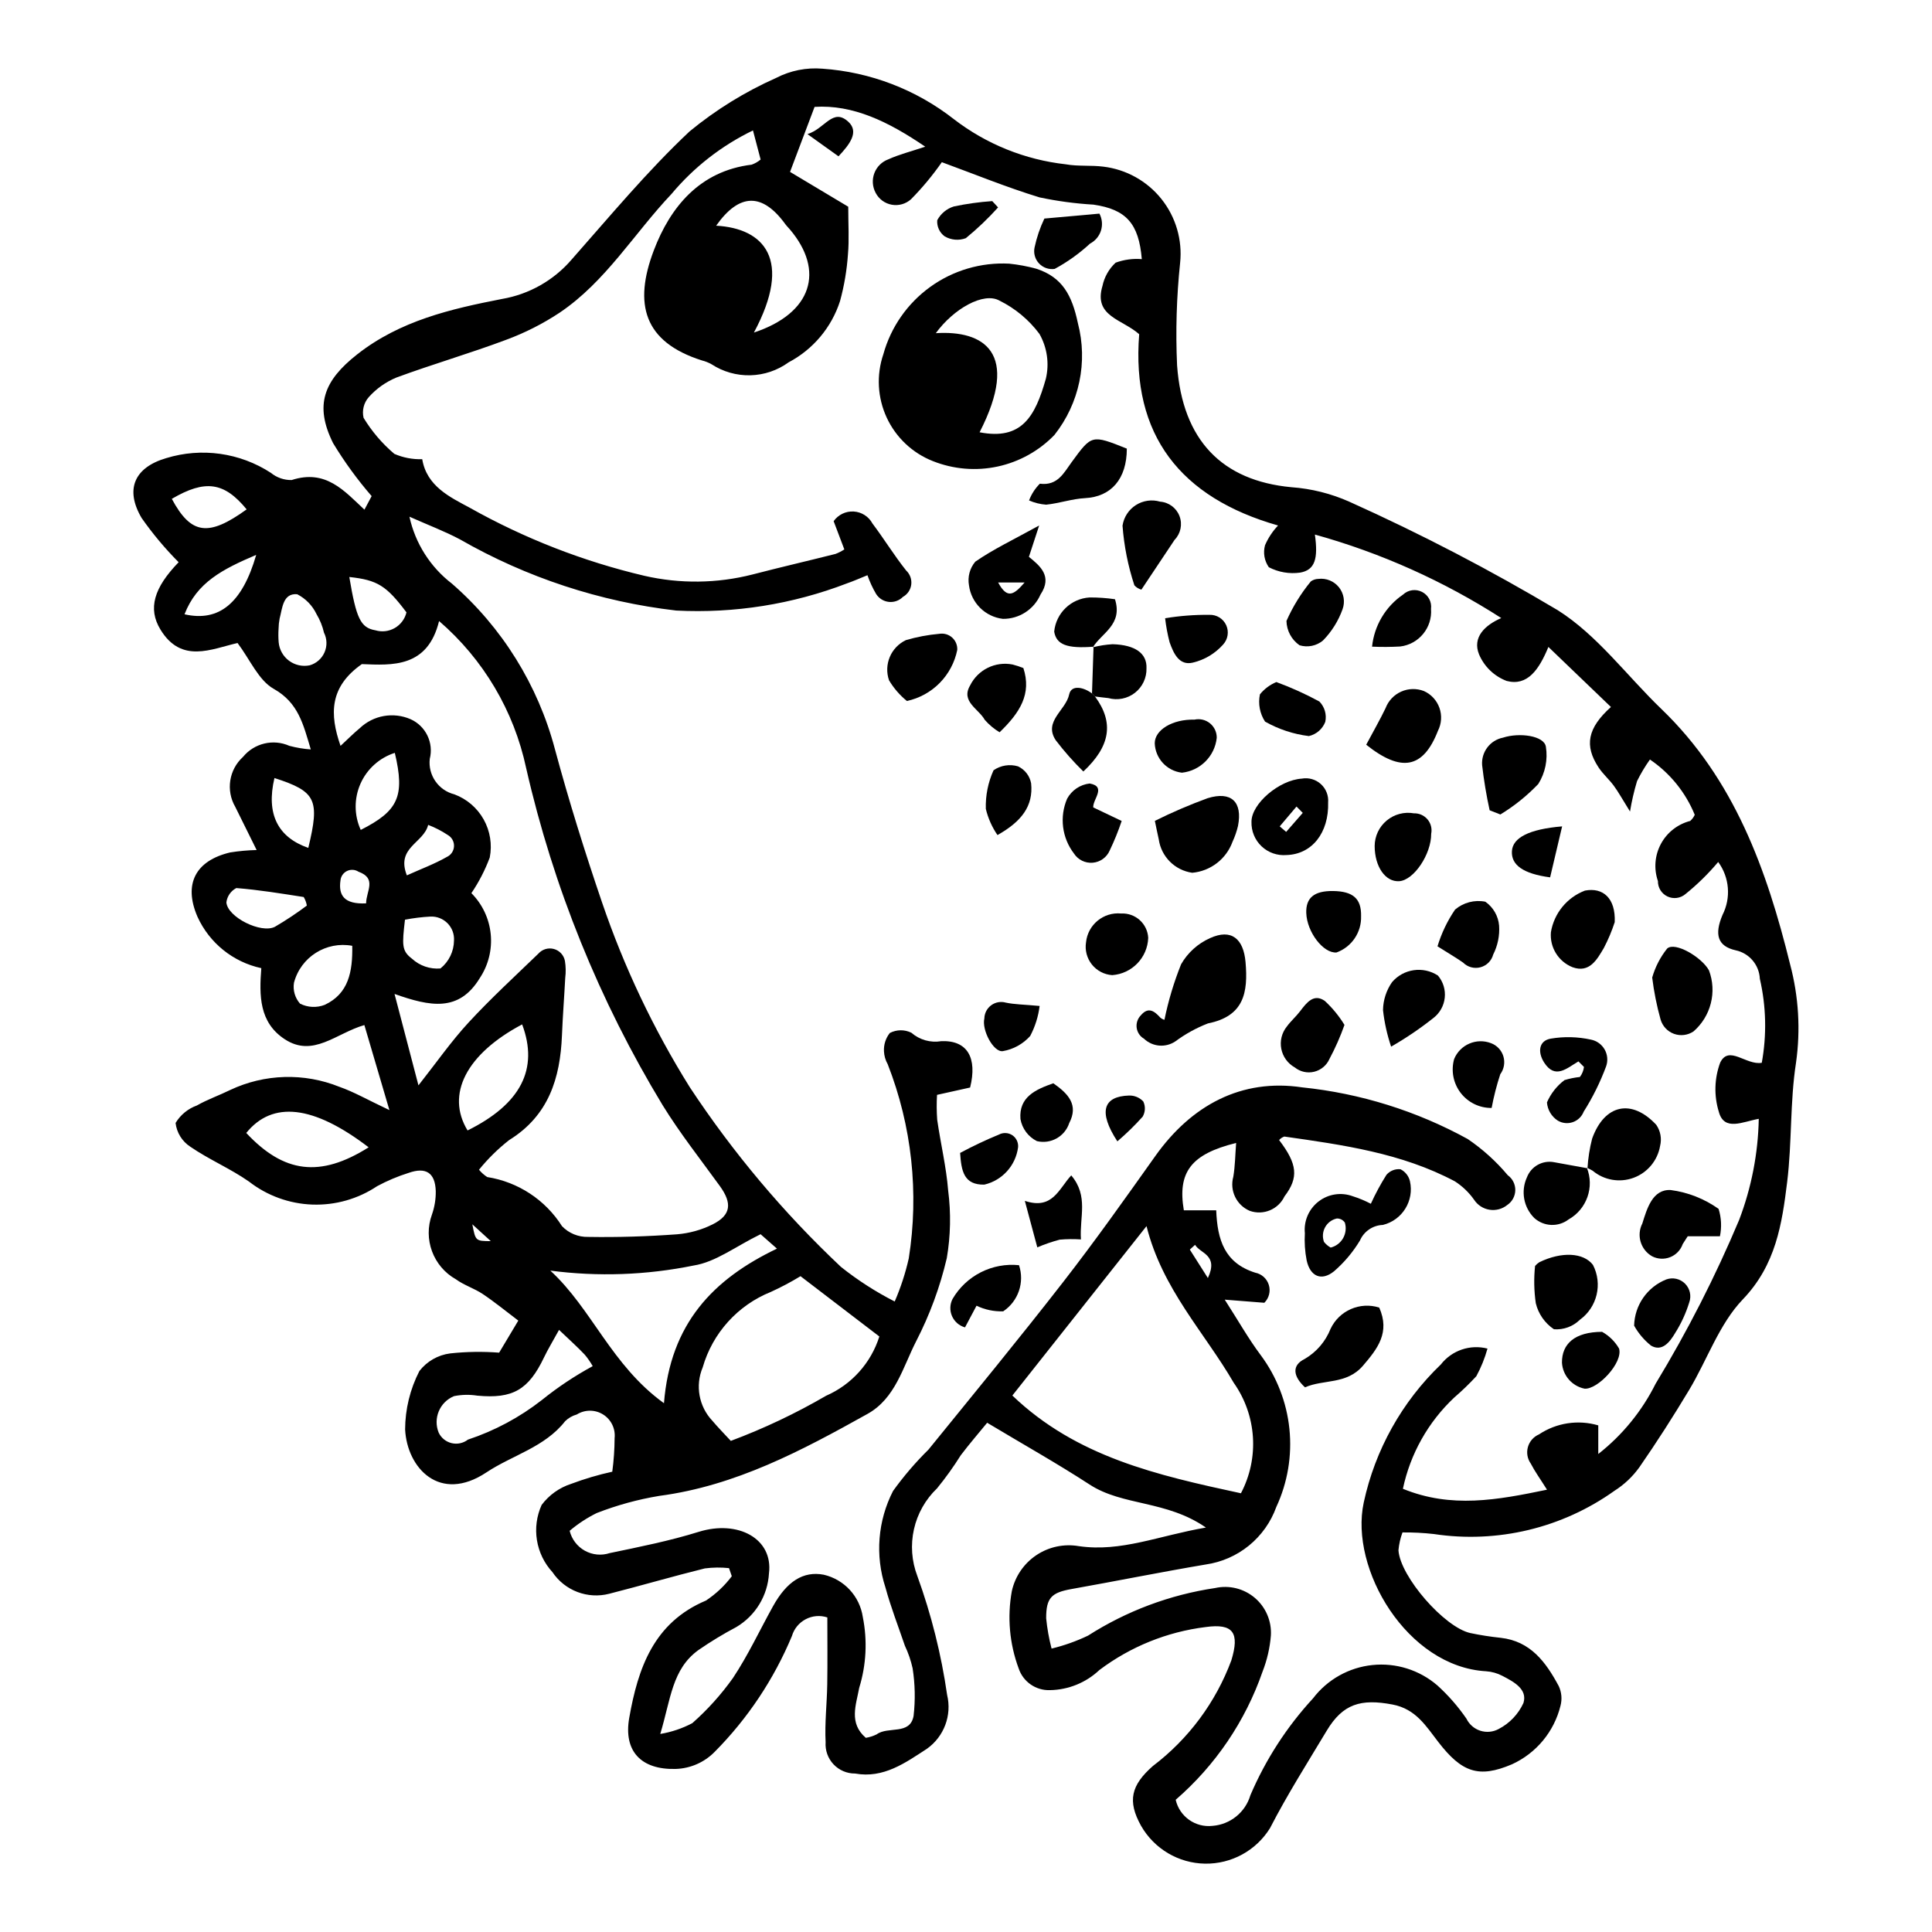 <?xml version="1.0" encoding="UTF-8"?>
<!-- Uploaded to: SVG Repo, www.svgrepo.com, Generator: SVG Repo Mixer Tools -->
<svg fill="#000000" width="800px" height="800px" version="1.1" viewBox="144 144 512 512" xmlns="http://www.w3.org/2000/svg">
 <g>
  <path d="m515.67 550.11c-0.559 1.523-0.918 3.113-1.066 4.731 0.465 7 12.215 20.461 19.074 21.941h0.004c2.648 0.555 5.328 0.973 8.02 1.254 7.922 0.883 11.984 6.481 15.348 12.734l0.004-0.004c0.789 1.652 0.961 3.531 0.488 5.297-1.695 6.856-6.43 12.562-12.855 15.492-8.832 3.769-13.316 2.109-19.496-5.875-3.285-4.246-5.977-8.785-12.145-9.961-8.41-1.602-13.18-0.188-17.457 6.941-5.117 8.527-10.461 16.949-15.004 25.777h0.004c-3.684 5.977-10.242 9.566-17.258 9.449-7.019-0.117-13.453-3.926-16.934-10.02-3.676-6.586-2.664-10.754 3.121-15.852 9.449-7.16 16.664-16.871 20.797-27.988 2.227-7.309 0.559-9.875-6.848-8.836-10.207 1.27-19.898 5.195-28.113 11.379-3.547 3.352-8.215 5.254-13.094 5.332-3.734 0.141-7.117-2.199-8.301-5.742-2.434-6.543-3.062-13.621-1.816-20.492 0.855-3.891 3.18-7.301 6.488-9.523 3.309-2.223 7.348-3.078 11.273-2.398 11.211 1.625 21.102-2.762 33.676-4.93-10.523-7.277-22.016-5.668-30.812-11.391-8.566-5.574-17.5-10.586-27.16-16.379-2.188 2.676-4.676 5.555-6.973 8.582v-0.004c-1.918 3.066-4.027 6.008-6.312 8.809-3.062 2.93-5.191 6.699-6.117 10.832-0.93 4.137-0.613 8.453 0.902 12.41 3.699 10.199 6.34 20.754 7.887 31.492 1.305 5.41-0.816 11.066-5.356 14.281-5.68 3.691-11.484 7.922-19.031 6.555-2.164 0.02-4.238-0.867-5.719-2.441-1.484-1.578-2.242-3.699-2.094-5.859-0.262-5.094 0.352-10.227 0.434-15.344 0.094-5.891 0.023-11.781 0.023-17.723-1.898-0.625-3.969-0.453-5.734 0.477-1.77 0.926-3.086 2.531-3.648 4.445-4.777 11.453-11.723 21.875-20.461 30.688-2.738 2.801-6.457 4.43-10.371 4.543-9.047 0.234-13.863-4.613-12.281-13.559 2.316-13.098 6.438-25.215 20.328-31.066 2.633-1.742 4.949-3.922 6.848-6.449l-0.738-2.148v0.004c-2.129-0.227-4.281-0.203-6.406 0.074-8.477 2.098-16.863 4.559-25.324 6.715-5.727 1.48-11.766-0.812-15.062-5.727-2.168-2.359-3.598-5.305-4.109-8.473-0.512-3.164-0.078-6.41 1.242-9.332 1.969-2.633 4.707-4.586 7.836-5.594 3.547-1.332 7.184-2.406 10.887-3.219 0.395-2.949 0.602-5.914 0.617-8.887 0.27-2.504-0.914-4.938-3.043-6.273-2.133-1.336-4.84-1.336-6.973-0.004-1.164 0.324-2.223 0.934-3.086 1.773-5.418 6.922-13.961 8.988-20.867 13.578-12.426 8.258-21.027-1.238-21.543-11.352h-0.004c0.02-5.398 1.316-10.719 3.789-15.52 2-2.578 4.941-4.258 8.176-4.664 4.305-0.461 8.641-0.527 12.953-0.195 1.488-2.492 3.004-5.023 5.078-8.496-3.301-2.492-6.25-4.918-9.406-7.035-2.242-1.504-4.961-2.328-7.133-3.914h0.004c-6.043-3.394-8.73-10.676-6.34-17.184 0.695-1.992 1.035-4.09 1-6.199-0.156-4.844-2.598-6.434-7.199-4.812-2.883 0.906-5.676 2.086-8.336 3.519-5.078 3.391-11.09 5.094-17.191 4.875-6.098-0.223-11.973-2.359-16.789-6.109-4.926-3.445-10.594-5.824-15.547-9.234-2.168-1.414-3.59-3.719-3.887-6.289 1.293-2.141 3.281-3.773 5.637-4.625 2.805-1.598 5.902-2.672 8.809-4.098h-0.004c9.121-4.312 19.625-4.617 28.984-0.848 3.856 1.348 7.453 3.438 13.242 6.164-2.609-8.859-4.562-15.5-6.637-22.535-7.508 2.172-13.578 8.719-21.137 3.731-6.758-4.457-6.738-11.547-6.176-18.812h-0.004c-7.484-1.613-13.762-6.676-16.922-13.645-3.75-8.68-0.492-14.848 8.668-17.02h-0.004c2.324-0.371 4.672-0.586 7.023-0.641-2.051-4.141-3.863-7.789-5.664-11.441-2.523-4.348-1.668-9.863 2.055-13.238 2.973-3.629 8-4.828 12.289-2.93 1.855 0.496 3.758 0.812 5.672 0.949-2.016-6.711-3.281-12.363-9.809-16.043-4.039-2.277-6.273-7.746-9.598-12.156-6.914 1.57-14.875 5.578-20.445-3.582-3.359-5.523-1.746-11.039 4.832-17.828-3.59-3.613-6.871-7.527-9.797-11.699-4.484-7.586-1.969-13.402 6.492-15.883 9.375-2.879 19.543-1.449 27.758 3.902 1.547 1.262 3.496 1.938 5.492 1.902 9.039-2.941 13.91 2.824 19.293 7.848 0.527-0.996 1.355-2.551 1.91-3.594v0.004c-3.797-4.383-7.215-9.078-10.219-14.043-5.019-10.09-2.441-16.574 6.375-23.512 11.375-8.949 24.836-12.051 38.391-14.695h0.004c7.156-1.223 13.664-4.898 18.406-10.398 10.199-11.535 20.078-23.457 31.262-33.973v-0.004c6.977-5.746 14.699-10.52 22.957-14.191 3.781-1.961 8.039-2.812 12.281-2.457 12.699 0.879 24.844 5.543 34.863 13.398 8.602 6.613 18.852 10.742 29.633 11.941 3.246 0.586 6.66 0.203 9.949 0.621 6.062 0.727 11.594 3.809 15.402 8.578 3.809 4.769 5.586 10.848 4.949 16.918-0.949 9.023-1.215 18.105-0.805 27.168 1.441 19.906 11.969 30.559 30.246 32.285h0.004c5.336 0.379 10.562 1.688 15.449 3.871 18.93 8.508 37.352 18.102 55.18 28.727 10.488 6.617 18.332 17.398 27.477 26.191 19.324 18.578 27.934 42.602 34.117 67.715 2.254 8.484 2.781 17.332 1.551 26.02-1.613 10.387-1.055 21.098-2.34 31.559-1.375 11.18-2.996 22.016-11.754 31.148-6.273 6.539-9.43 16.016-14.238 24.023-4.184 6.973-8.578 13.832-13.207 20.512h-0.004c-1.77 2.461-3.996 4.562-6.559 6.188-13.867 9.902-31.047 14.012-47.895 11.465-2.754-0.309-5.523-0.449-8.297-0.422zm26.18-242.32c-15.262-9.809-31.91-17.27-49.391-22.129 0.898 6.391 0.039 9.395-3.91 10.086h-0.004c-2.844 0.398-5.742-0.102-8.289-1.422-1.191-1.699-1.562-3.836-1.012-5.832 0.836-1.934 2.008-3.703 3.457-5.231-25.852-7.363-38.93-23.98-36.805-50.688-4.477-4.004-12.156-4.699-9.734-12.785 0.496-2.371 1.715-4.531 3.492-6.18 2.219-0.809 4.582-1.129 6.938-0.938-0.793-9.398-4.094-13.18-12.82-14.445h-0.004c-4.801-0.281-9.574-0.922-14.281-1.918-8.859-2.715-17.469-6.246-25.891-9.328-2.438 3.496-5.168 6.781-8.16 9.816-1.387 1.25-3.269 1.789-5.106 1.457-1.836-0.328-3.414-1.492-4.273-3.144-0.867-1.609-0.992-3.516-0.344-5.223 0.652-1.707 2.008-3.047 3.727-3.672 2.859-1.297 5.961-2.066 9.75-3.34-9.77-6.672-19.184-11.203-29.32-10.547-2.449 6.484-4.469 11.844-6.5 17.227l15.422 9.227c0 4.746 0.27 8.691-0.074 12.582-0.289 4.207-0.992 8.371-2.106 12.441-2.25 6.977-7.141 12.797-13.629 16.219-2.953 2.144-6.488 3.34-10.137 3.43-3.648 0.09-7.234-0.934-10.293-2.926-0.789-0.445-1.637-0.781-2.516-1-15.441-4.891-18.184-14.945-12.766-29.188 4.34-11.41 12.129-21.035 25.941-22.703v-0.004c0.859-0.309 1.66-0.77 2.359-1.355-0.691-2.633-1.34-5.09-2.027-7.711-8.312 4.016-15.672 9.758-21.594 16.84-9.906 10.457-17.426 23.215-29.613 31.434h0.004c-4.449 2.949-9.223 5.371-14.23 7.219-9.582 3.594-19.445 6.445-29.047 9.988-2.809 1.16-5.32 2.938-7.344 5.203-1.316 1.496-1.824 3.539-1.371 5.477 2.188 3.606 4.941 6.832 8.16 9.555 2.328 1.008 4.848 1.488 7.383 1.41 1.199 7.18 7.363 10.051 12.605 12.867v0.004c14.496 8.141 30.062 14.211 46.246 18.023 9.457 2.172 19.293 2.055 28.695-0.348 7.305-1.895 14.66-3.598 21.977-5.441 0.824-0.312 1.605-0.715 2.34-1.199-0.988-2.609-1.914-5.055-2.832-7.481 1.207-1.719 3.219-2.688 5.316-2.562 2.098 0.129 3.981 1.328 4.973 3.18 3.078 4.078 5.75 8.469 8.93 12.457 1.016 0.953 1.516 2.332 1.348 3.715-0.172 1.383-0.992 2.598-2.207 3.273-0.98 0.992-2.359 1.48-3.742 1.328-1.387-0.148-2.625-0.926-3.367-2.106-0.926-1.574-1.691-3.238-2.289-4.965-2.16 0.867-3.777 1.602-5.453 2.168v0.004c-14.41 5.535-29.82 7.984-45.234 7.191-20.18-2.336-39.672-8.75-57.289-18.852-4.023-2.144-8.332-3.762-13.406-6.019 1.543 7.055 5.527 13.336 11.254 17.734 13.293 11.566 22.805 26.859 27.309 43.898 3.68 13.656 7.914 27.188 12.477 40.582v-0.004c5.844 17.152 13.637 33.574 23.23 48.941 11.473 17.387 24.926 33.383 40.09 47.66 4.426 3.527 9.199 6.598 14.242 9.168 1.594-3.684 2.844-7.508 3.727-11.426 2.746-17.344 0.82-35.105-5.582-51.457-0.598-1.051-0.938-2.227-0.992-3.434-0.09-1.75 0.461-3.469 1.551-4.84 1.785-0.934 3.91-0.957 5.715-0.066 2.172 1.891 5.078 2.711 7.918 2.234 6.984-0.293 9.582 4.473 7.648 12.281l-8.773 1.949 0.004 0.004c-0.133 2.199-0.117 4.41 0.047 6.609 0.895 6.262 2.406 12.461 2.902 18.746 0.77 5.953 0.648 11.992-0.363 17.91-1.793 7.652-4.523 15.051-8.125 22.035-3.504 6.828-5.484 15.113-12.871 19.234-17.398 9.707-34.941 19.062-55.191 21.734h-0.004c-5.668 0.938-11.227 2.461-16.578 4.547-2.578 1.27-4.988 2.852-7.176 4.707 0.547 2.242 2.004 4.152 4.016 5.273 2.016 1.121 4.406 1.352 6.598 0.633 7.906-1.648 15.871-3.227 23.562-5.625 10.418-3.246 19.793 1.781 18.645 10.996v0.004c-0.336 5.879-3.57 11.207-8.633 14.215-3.469 1.836-6.828 3.875-10.059 6.106-7.016 5.078-7.316 12.992-10.117 22.234h0.004c2.961-0.492 5.828-1.457 8.484-2.859 4.043-3.566 7.66-7.586 10.785-11.98 4.004-6.023 7.082-12.66 10.605-19.004 3.648-6.57 8.012-9.395 13.449-8.355 5.434 1.262 9.543 5.719 10.355 11.242 1.242 6.223 0.914 12.656-0.957 18.723-0.828 4.535-2.824 9.355 1.75 13.262 0.992-0.164 1.957-0.473 2.859-0.914 3.035-2.242 8.875 0.297 9.801-4.91 0.48-4.191 0.395-8.43-0.258-12.598-0.457-2.066-1.145-4.074-2.051-5.988-1.754-5.144-3.734-10.23-5.16-15.465-2.762-8.445-2.035-17.648 2.027-25.555 2.812-3.906 5.949-7.57 9.379-10.949 11.977-14.758 24.059-29.438 35.723-44.445 8.453-10.875 16.422-22.133 24.402-33.367 9.582-13.488 22.855-20.605 38.91-18.191 15.398 1.582 30.316 6.238 43.879 13.691 3.961 2.691 7.527 5.914 10.605 9.586 1.273 0.914 2.019 2.398 2 3.969-0.023 1.57-0.809 3.031-2.109 3.914-1.316 1.074-3.031 1.535-4.711 1.273-1.68-0.262-3.168-1.227-4.098-2.648-1.367-1.941-3.098-3.594-5.094-4.879-14.109-7.5-29.676-9.66-45.203-11.871v0.004c-0.531 0.18-1.008 0.5-1.375 0.926 4.844 6.34 5.242 9.938 1.426 14.93-1.633 3.461-5.625 5.113-9.223 3.824-3.504-1.5-5.359-5.363-4.34-9.035 0.48-2.848 0.5-5.769 0.75-8.949-11.98 2.953-15.57 7.762-13.859 17.852h8.578c0.309 7.844 2.211 13.941 10.316 16.52h0.004c1.719 0.332 3.113 1.582 3.625 3.258 0.512 1.672 0.051 3.492-1.191 4.723l-10.492-0.828c3.617 5.625 6.285 10.367 9.52 14.688l0.004 0.004c4.254 5.715 6.883 12.473 7.613 19.559 0.727 7.086-0.473 14.238-3.477 20.699-1.438 3.996-3.938 7.523-7.231 10.211-3.293 2.684-7.254 4.418-11.457 5.023-11.883 2.004-23.699 4.394-35.566 6.504-5.293 0.941-6.754 2.289-6.731 7.758v0.004c0.27 2.707 0.746 5.387 1.434 8.02 3.332-0.805 6.574-1.957 9.668-3.438 10.211-6.527 21.688-10.824 33.676-12.609 3.719-0.828 7.609 0.133 10.512 2.598s4.481 6.148 4.266 9.949c-0.262 3.297-1.008 6.539-2.215 9.617-4.562 13.141-12.5 24.848-23.016 33.953 1.02 4.445 5.211 7.418 9.746 6.91 4.715-0.352 8.723-3.59 10.055-8.129 4.035-9.445 9.656-18.129 16.613-25.68 3.805-4.981 9.492-8.168 15.727-8.812 6.231-0.648 12.453 1.305 17.199 5.394 2.906 2.633 5.492 5.594 7.715 8.824 0.738 1.527 2.07 2.68 3.684 3.195 1.617 0.516 3.371 0.348 4.859-0.465 2.894-1.5 5.203-3.922 6.562-6.887 1.148-3.695-2.637-5.66-5.613-7.207-1.328-0.691-2.785-1.102-4.281-1.203-20.934-1.188-36.23-27.098-32.43-44.719 3.012-13.961 10.129-26.703 20.438-36.59 2.914-3.734 7.766-5.383 12.355-4.203-0.703 2.547-1.699 5.004-2.961 7.328-1.844 1.996-3.805 3.883-5.863 5.656-6.891 6.481-11.637 14.914-13.59 24.172 12.836 5.25 25 2.981 38.188 0.238-1.836-2.922-3.219-4.824-4.285-6.891v-0.004c-0.91-1.27-1.199-2.883-0.781-4.387 0.418-1.508 1.496-2.742 2.93-3.363 4.629-3.086 10.383-3.965 15.723-2.398v7.586c6.379-5 11.566-11.359 15.188-18.609 8.434-13.906 15.832-28.414 22.137-43.406 3.269-8.57 5.031-17.641 5.207-26.809-4.242 0.75-9.16 3.398-10.578-1.836-1.324-4.273-1.199-8.859 0.352-13.055 2.305-4.762 6.894 0.77 11.023 0.039 1.344-7.379 1.172-14.953-0.512-22.262-0.172-3.688-2.812-6.793-6.422-7.551-4.762-1.078-5.676-4.144-3.473-9.367 2.297-4.519 1.855-9.945-1.141-14.035-2.617 3.113-5.527 5.965-8.695 8.52-1.328 1.121-3.188 1.363-4.758 0.617-1.57-0.746-2.555-2.344-2.519-4.082-1.125-3.246-0.84-6.816 0.789-9.844 1.625-3.027 4.445-5.234 7.773-6.09 0.508-0.449 0.918-1.004 1.195-1.625-2.43-5.945-6.559-11.043-11.875-14.648-1.289 1.812-2.43 3.727-3.414 5.719-0.797 2.641-1.418 5.336-1.863 8.059-2.148-3.449-3.109-5.219-4.293-6.824-1.25-1.699-2.898-3.117-4.051-4.871-3.797-5.785-2.938-10.398 3.289-16.004l-16.574-15.914c-2.488 6.031-5.543 10.438-11.039 9.016v0.004c-3.309-1.25-5.961-3.797-7.34-7.051-1.828-4.512 1.531-7.727 5.887-9.625zm-270.91 146.2c0.625 0.758 1.359 1.41 2.184 1.941 8.172 1.289 15.395 6.035 19.82 13.027 1.805 1.871 4.316 2.902 6.918 2.836 7.848 0.133 15.723-0.121 23.555-0.691 3.297-0.27 6.512-1.168 9.469-2.648 4.879-2.457 5.18-5.586 1.871-10.156-5.133-7.086-10.578-13.992-15.16-21.422-16.762-27.645-28.969-57.801-36.16-89.32-3.227-15.16-11.332-28.852-23.078-38.973-3.031 12.43-12.465 11.73-20.461 11.41-8.582 6.016-8.598 13.223-5.652 21.668 1.992-1.844 3.469-3.344 5.086-4.676 3.594-3.43 8.895-4.375 13.457-2.398 4.039 1.797 6.191 6.246 5.102 10.531-0.488 4.32 2.305 8.336 6.523 9.391 3.297 1.227 6.047 3.586 7.762 6.652 1.715 3.066 2.289 6.644 1.613 10.09-1.242 3.332-2.875 6.5-4.867 9.441 2.906 2.918 4.715 6.746 5.121 10.844 0.41 4.098-0.609 8.211-2.879 11.645-5.531 9.086-13.105 7.586-22.609 4.227 2.379 9.086 4.359 16.668 6.34 24.223 4.766-6.039 8.68-11.672 13.289-16.664 5.871-6.359 12.27-12.234 18.504-18.254v-0.004c1.031-1.156 2.625-1.625 4.117-1.211 1.492 0.41 2.617 1.637 2.906 3.156 0.242 1.484 0.27 3 0.082 4.496-0.262 5.074-0.664 10.145-0.867 15.223-0.461 11.379-3.527 21.27-13.98 27.75h-0.004c-2.953 2.312-5.637 4.953-8 7.867zm201.92 85.742c2.414-4.586 3.512-9.746 3.176-14.914-0.34-5.168-2.098-10.141-5.086-14.371-7.773-13.391-18.93-24.805-23.109-41.516-12.289 15.52-23.781 30.027-35.555 44.898 17.004 16.281 38.336 21.105 60.574 25.902zm-95.824-41.547c-6.981-5.34-13.836-10.582-20.891-15.98-2.535 1.543-5.16 2.934-7.859 4.164-8.785 3.527-15.449 10.91-18.066 20.008-2.023 4.809-1.016 10.363 2.574 14.152 1.52 1.801 3.184 3.481 4.879 5.32 8.738-3.266 17.188-7.266 25.25-11.961 6.754-2.949 11.898-8.676 14.113-15.703zm-57.078 17.68c1.688-21.152 13.051-32.879 29.945-40.965l-4.34-3.82c-6.551 3.188-11.883 7.383-17.73 8.293-12.504 2.551-25.34 3.008-37.992 1.352 11.047 10.145 16.164 25.066 30.117 35.141zm-27.805-19.434c-1.754 3.191-2.973 5.184-3.973 7.277-4.113 8.625-8.301 11.023-17.641 10.156v0.004c-2.066-0.332-4.172-0.293-6.219 0.121-3.797 1.559-5.613 5.894-4.059 9.691 0.668 1.395 1.93 2.41 3.434 2.769 1.504 0.355 3.09 0.012 4.312-0.934 7.078-2.348 13.703-5.894 19.578-10.484 4.215-3.398 8.73-6.406 13.488-8.988-0.605-1.074-1.312-2.094-2.109-3.043-1.828-1.949-3.84-3.727-6.812-6.57zm51.641-264.3c15.406-5.106 18.863-16.352 9.512-27.359-0.383-0.453-0.82-0.863-1.164-1.34-6.109-8.426-12.227-8.301-18.355 0.379 12.637 0.688 20.41 8.938 10.008 28.32zm-102.1 215.92c-14.691-11.223-25.496-12.367-32.434-3.809 9.949 10.645 19.543 11.934 32.434 3.809zm40.684-32.578c-14.77 7.82-20.293 18.543-14.469 28.109 14.113-6.992 18.895-16.281 14.465-28.109zm-45.027-20.824c-6.918-1.285-13.656 2.984-15.445 9.789-0.32 1.992 0.273 4.023 1.609 5.539 2.035 1.031 4.418 1.145 6.543 0.316 6.324-2.965 7.414-8.77 7.293-15.645zm-19.527-84.023c-0.078 1.195-0.07 2.391 0.027 3.582 0.176 1.949 1.176 3.734 2.75 4.898 1.574 1.168 3.57 1.605 5.488 1.207 1.75-0.508 3.184-1.766 3.914-3.438 0.73-1.672 0.68-3.578-0.141-5.207-0.398-1.738-1.07-3.406-1.992-4.938-1.078-2.266-2.879-4.113-5.117-5.254-3.793-0.32-3.91 3.676-4.656 6.477-0.168 0.883-0.258 1.777-0.273 2.672zm7.496 73.359c-0.137-0.801-0.418-1.566-0.836-2.266-5.938-0.922-11.879-1.902-17.859-2.375-1.445 0.754-2.43 2.172-2.629 3.793 0.277 3.898 9.207 8.371 12.871 6.465h-0.004c2.926-1.707 5.746-3.582 8.457-5.617zm23.316-40.469h-0.004c-4.062 1.301-7.375 4.277-9.102 8.18-1.723 3.902-1.699 8.355 0.07 12.238 9.957-5.039 11.758-8.906 9.031-20.418zm-39.27-64.527c-5.957-7.262-10.984-7.969-19.832-2.789 5.086 9.48 9.672 10.125 19.832 2.789zm41.957 108.74c-0.777 6.734-0.887 8.242 1.859 10.34h0.004c2.043 1.879 4.777 2.812 7.539 2.582 2.25-1.812 3.566-4.539 3.59-7.43 0.098-1.688-0.523-3.336-1.711-4.543-1.188-1.203-2.824-1.852-4.516-1.777-2.269 0.117-4.531 0.395-6.766 0.828zm-34.59-37.543c-2.254 9.535 0.891 15.699 8.973 18.512 3.082-12.777 2.094-14.949-8.973-18.512zm19.84-53.277c1.836 10.969 2.981 13.43 6.871 14.117v-0.004c1.73 0.527 3.594 0.316 5.16-0.582 1.566-0.898 2.695-2.398 3.117-4.156-5.316-7.07-7.668-8.566-15.148-9.375zm-24.672-5.863c-8.957 3.816-15.73 7.301-19 15.746 9.113 2.082 15.289-2.894 19-15.746zm45.566 71.559c-1.176 4.859-8.566 5.934-5.644 13.375 3.777-1.707 7.309-3.004 10.527-4.844l-0.004-0.004c1.141-0.492 1.902-1.586 1.969-2.828 0.07-1.238-0.57-2.41-1.648-3.023-1.629-1.082-3.371-1.98-5.199-2.68zm-16.445 20.797c0.027-3.269 2.938-6.594-2.027-8.395-0.91-0.59-2.062-0.656-3.035-0.184-0.977 0.477-1.633 1.426-1.73 2.508-0.566 3.926 0.957 6.356 6.793 6.07zm219.69 90.488-1.395 1.262 4.785 7.539c2.894-6.203-2.043-6.461-3.391-8.801zm-191.54-5.438c0.855 4.43 0.855 4.43 4.898 4.465z"/>
  <path d="m411.44 213.87c2.418 0.25 4.816 0.695 7.164 1.336 6.922 2.231 9.488 7.043 11.039 14.398 2.707 10.316 0.406 21.305-6.211 29.668-4.078 4.219-9.32 7.129-15.055 8.363-5.738 1.234-11.711 0.73-17.164-1.441-5.406-2.129-9.789-6.262-12.23-11.535-2.441-5.277-2.758-11.289-0.883-16.793 1.996-7.195 6.391-13.492 12.453-17.855 6.059-4.363 13.43-6.527 20.887-6.141zm-7.836 44.688c11.148 2.164 14.707-4.117 17.551-14.16v0.004c0.965-4.039 0.359-8.293-1.688-11.906-2.781-3.734-6.41-6.758-10.586-8.824-4.172-2.367-12.121 2.09-16.883 8.621 12.637-0.805 22.461 5.066 11.605 26.266z"/>
  <path d="m452.59 414.26c1.023-5.031 2.504-9.961 4.414-14.727 1.758-3.062 4.441-5.484 7.668-6.922 5.695-2.59 8.867 0.199 9.406 6.336 0.711 8.109-0.414 14.367-9.973 16.27l-0.004 0.004c-3.07 1.191-5.969 2.789-8.617 4.75-2.594 1.75-6.055 1.457-8.316-0.703-1.062-0.613-1.777-1.684-1.941-2.898-0.16-1.215 0.25-2.434 1.109-3.305 1.996-2.344 3.59-1.117 5.16 0.617h0.004c0.312 0.273 0.688 0.473 1.09 0.578z"/>
  <path d="m507.29 463.01c1.203-2.652 2.586-5.219 4.144-7.68 0.922-1.062 2.305-1.613 3.707-1.469 1.27 0.633 2.188 1.793 2.508 3.172 1.168 5.172-2.023 10.324-7.168 11.586-2.648 0.09-5.012 1.688-6.074 4.117-1.848 3.07-4.168 5.828-6.879 8.172-3.344 2.695-6.316 1.359-7.25-2.887-0.461-2.371-0.621-4.789-0.477-7.199-0.32-3.238 1.047-6.418 3.625-8.41 2.574-1.996 5.992-2.523 9.051-1.402 1.66 0.523 3.269 1.195 4.812 2zm-10.648 11.613c1.398-0.348 2.59-1.254 3.301-2.504 0.707-1.254 0.875-2.742 0.457-4.117-0.477-0.711-1.285-1.121-2.137-1.086-1.324 0.293-2.457 1.145-3.106 2.336-0.648 1.191-0.75 2.606-0.281 3.875 0.488 0.609 1.09 1.117 1.766 1.496z"/>
  <path d="m450.05 361.54c4.543-2.262 9.211-4.266 13.977-6.008 6.309-1.945 9.297 1 8.059 7.328h0.004c-0.344 1.453-0.836 2.871-1.461 4.227-1.668 4.57-5.824 7.769-10.672 8.207-4.609-0.652-8.23-4.277-8.879-8.887-0.324-1.414-0.602-2.836-1.027-4.867z"/>
  <path d="m419.39 283.26-2.719 8.312c2.906 2.359 6.332 5.113 3.074 9.988-1.73 3.953-5.656 6.492-9.969 6.445-4.672-0.555-8.371-4.207-8.984-8.875-0.406-2.234 0.207-4.539 1.668-6.281 4.734-3.277 10.008-5.773 16.93-9.59zm-10.875 15.102c2.453 4.555 4.234 3.211 7.016 0z"/>
  <path d="m495.97 356.66c0.223 8.039-4.277 13.73-11.016 13.934-2.438 0.211-4.848-0.629-6.625-2.312-1.777-1.68-2.746-4.043-2.672-6.484-0.047-4.773 7.312-11.086 13.359-11.457v-0.004c1.812-0.32 3.672 0.219 5.031 1.457 1.359 1.234 2.07 3.035 1.922 4.867zm-6.723 2.762-1.66-1.68c-1.48 1.75-2.961 3.504-4.445 5.254l1.703 1.465z"/>
  <path d="m581.85 403.06c0.801-2.801 2.148-5.414 3.965-7.688 2.094-1.879 9.145 2.277 11.078 5.777 1.055 2.793 1.227 5.844 0.492 8.734-0.73 2.894-2.332 5.496-4.586 7.453-1.52 1.027-3.441 1.266-5.168 0.645-1.727-0.625-3.047-2.039-3.559-3.801-1.02-3.644-1.762-7.363-2.223-11.121z"/>
  <path d="m564.7 453.61c0.156-2.656 0.57-5.293 1.234-7.867 3.254-9.074 10.457-10.66 16.988-3.66 1.129 1.633 1.5 3.668 1.023 5.594-0.664 3.871-3.344 7.094-7.031 8.453-3.684 1.359-7.816 0.648-10.832-1.867-0.496-0.312-1.039-0.555-1.562-0.828z"/>
  <path d="m509.51 490.52c2.91 6.586-0.395 10.848-4.309 15.406-4.336 5.051-10.41 3.559-15.363 5.731-3.172-2.922-3.574-5.836-0.043-7.547h0.004c3.086-1.812 5.477-4.602 6.801-7.93 2.273-4.859 7.797-7.281 12.91-5.66z"/>
  <path d="m506.06 341.36c1.973-3.703 3.664-6.641 5.129-9.691v0.004c0.738-1.957 2.227-3.535 4.137-4.387 1.906-0.852 4.078-0.906 6.027-0.152 1.926 0.863 3.414 2.481 4.117 4.473 0.703 1.992 0.555 4.188-0.402 6.07-3.898 9.996-9.703 11.094-19.008 3.684z"/>
  <path d="m591.27 471.62c-0.059 0.09-0.715 1.074-1.336 2.078v0.004c-0.555 1.582-1.773 2.848-3.336 3.465-1.562 0.617-3.316 0.527-4.805-0.254-3.027-1.75-4.148-5.562-2.559-8.672 1.23-3.93 2.688-9.121 7.508-8.871h0.004c4.574 0.602 8.934 2.316 12.695 4.992 0.738 2.348 0.859 4.848 0.359 7.258z"/>
  <path d="m550.81 479.49c0.332-0.391 0.719-0.727 1.152-1 5.914-2.863 11.695-2.551 14.188 0.719v0.004c2.598 5.035 1.125 11.219-3.469 14.539-1.82 1.789-4.324 2.703-6.871 2.516-2.414-1.617-4.129-4.082-4.809-6.906-0.473-3.269-0.539-6.586-0.191-9.871z"/>
  <path d="m538.77 358.73c-0.867-3.953-1.531-7.945-1.992-11.961-0.258-3.473 2.106-6.594 5.516-7.281 4.406-1.43 10.93-0.512 11.379 2.394v-0.004c0.551 3.43-0.164 6.941-2.008 9.883-2.984 3.121-6.363 5.84-10.055 8.086z"/>
  <path d="m571.92 388.37c-0.77 2.367-1.734 4.664-2.891 6.867-1.785 3.016-3.773 6.707-8.27 5.094-3.75-1.484-6.086-5.25-5.754-9.27 0.824-5.027 4.262-9.23 9.023-11.043 4.789-0.914 8.152 2.012 7.891 8.352z"/>
  <path d="m562.3 425.28c-3.106 1.844-6.176 4.809-9.07 0.324-1.82-2.816-1.406-5.832 1.75-6.356 3.535-0.598 7.152-0.504 10.656 0.266 1.527 0.309 2.848 1.266 3.617 2.621 0.766 1.359 0.906 2.984 0.387 4.453-1.559 4.203-3.551 8.23-5.949 12.02-0.504 1.301-1.559 2.316-2.875 2.773-1.32 0.457-2.773 0.312-3.977-0.398-1.664-1.07-2.731-2.863-2.879-4.836 1.012-2.336 2.613-4.371 4.644-5.906 1.332-0.406 2.695-0.684 4.078-0.828 0.594-0.773 0.969-1.695 1.086-2.664z"/>
  <path d="m442.62 262.89c0.004 8.047-4.168 12.766-11.062 13.121-3.461 0.18-6.859 1.383-10.324 1.734-1.559-0.117-3.09-0.496-4.523-1.121 0.625-1.664 1.602-3.176 2.856-4.438 4.727 0.613 6.371-2.898 8.418-5.691 5.344-7.293 5.266-7.352 14.637-3.606z"/>
  <path d="m384.34 329.77c-1.891-1.535-3.496-3.391-4.738-5.484-1.438-4.168 0.484-8.75 4.469-10.645 2.887-0.848 5.852-1.41 8.848-1.672 1.227-0.203 2.481 0.16 3.406 0.988 0.926 0.828 1.426 2.035 1.359 3.277-0.668 3.309-2.285 6.352-4.652 8.758-2.371 2.402-5.391 4.062-8.691 4.777z"/>
  <path d="m446.48 300.26c-0.715-0.195-1.363-0.594-1.859-1.148-1.684-5.121-2.738-10.426-3.141-15.797 0.332-2.242 1.617-4.231 3.527-5.453 1.91-1.223 4.254-1.559 6.43-0.918 2.316 0.168 4.32 1.664 5.144 3.832 0.824 2.168 0.316 4.617-1.297 6.281-2.766 4.125-5.508 8.262-8.805 13.203z"/>
  <path d="m512.66 421.37c-1.062-3.144-1.785-6.394-2.148-9.695 0.043-2.641 0.875-5.211 2.383-7.383 3.035-3.57 8.258-4.324 12.18-1.754 1.379 1.633 2.027 3.754 1.797 5.879-0.227 2.121-1.309 4.055-3 5.359-3.543 2.809-7.289 5.348-11.211 7.594z"/>
  <path d="m500.3 415.61c-1.098 3.106-2.43 6.121-3.984 9.027-0.746 1.695-2.242 2.945-4.043 3.387-1.801 0.438-3.703 0.016-5.148-1.148-1.855-1.035-3.16-2.832-3.566-4.918-0.41-2.086 0.121-4.242 1.453-5.902 1.055-1.449 2.445-2.644 3.531-4.074 1.703-2.238 3.609-4.797 6.555-2.719 2.019 1.867 3.769 4.004 5.203 6.348z"/>
  <path d="m524.95 394.79c1.047-3.465 2.617-6.75 4.66-9.742 2.215-1.879 5.164-2.648 8.016-2.086 2.098 1.469 3.438 3.789 3.652 6.344 0.176 2.641-0.363 5.281-1.559 7.644-0.438 1.652-1.723 2.941-3.375 3.387-1.652 0.441-3.414-0.031-4.617-1.246-1.879-1.316-3.875-2.469-6.777-4.301z"/>
  <path d="m564.52 453.43c2.062 5.141 0 11.016-4.828 13.734-2.731 2.078-6.551 1.918-9.094-0.383-2.836-2.824-3.613-7.117-1.953-10.758 1.109-2.926 4.16-4.625 7.231-4.023 2.941 0.527 5.883 1.062 8.824 1.602z"/>
  <path d="m441.11 386.09c3.762-0.199 6.977 2.688 7.18 6.449-0.188 5.246-4.301 9.508-9.539 9.883-2.113-0.141-4.066-1.16-5.387-2.816-1.32-1.652-1.887-3.785-1.555-5.875 0.469-4.672 4.625-8.086 9.301-7.641z"/>
  <path d="m433.72 357.97 7.535 3.594c-0.898 2.68-1.961 5.297-3.18 7.844-0.793 1.824-2.527 3.062-4.508 3.223-1.98 0.16-3.891-0.781-4.965-2.453-1.559-2.039-2.547-4.457-2.867-7.004-0.316-2.551 0.047-5.137 1.055-7.496 1.215-2.246 3.449-3.758 5.988-4.043 4.543 0.816 0.785 4.188 0.941 6.336z"/>
  <path d="m434.18 328.57c5.172 6.992 3.988 13.273-3.078 19.879v0.004c-2.633-2.578-5.078-5.344-7.312-8.273-3.336-5.019 2.672-7.926 3.551-12.145 0.559-2.676 3.887-1.918 6.055-0.258 0.262 0.262 0.523 0.527 0.785 0.793z"/>
  <path d="m508.3 368.21c0.012-2.613 1.176-5.086 3.188-6.758 2.008-1.672 4.652-2.371 7.223-1.91 1.383-0.043 2.707 0.551 3.598 1.605 0.891 1.059 1.246 2.465 0.969 3.82 0.039 5.379-4.59 12.336-8.504 12.562-3.641 0.215-6.461-3.848-6.473-9.32z"/>
  <path d="m493.41 297.41c2.074-0.246 4.129 0.602 5.43 2.234 1.301 1.637 1.664 3.828 0.957 5.797-1.109 3.106-2.883 5.938-5.191 8.297-1.727 1.441-4.062 1.914-6.215 1.266-2.121-1.469-3.406-3.867-3.465-6.445 1.668-3.773 3.844-7.305 6.469-10.492 0.59-0.418 1.293-0.645 2.016-0.656z"/>
  <path d="m408.9 338.06c-1.473-0.887-2.797-2-3.93-3.293-1.605-2.91-6.398-4.856-3.891-9.098 2.062-4.184 6.676-6.465 11.254-5.57 0.977 0.25 1.938 0.566 2.871 0.941 2.227 6.848-0.875 11.785-6.305 17.02z"/>
  <path d="m577.06 495.32c0.125-5.434 3.488-10.262 8.543-12.262 1.73-0.613 3.664-0.172 4.961 1.133 1.297 1.305 1.723 3.238 1.102 4.965-0.883 2.859-2.137 5.59-3.738 8.117-1.375 2.328-3.445 5.059-6.391 3.332h0.004c-1.824-1.453-3.348-3.25-4.481-5.285z"/>
  <path d="m482.25 324.75c3.918 1.441 7.727 3.164 11.395 5.156 1.398 1.422 1.988 3.449 1.566 5.398-0.734 1.898-2.363 3.309-4.344 3.762-4.09-0.5-8.035-1.805-11.617-3.836-1.391-2.137-1.879-4.734-1.355-7.227 1.16-1.43 2.656-2.547 4.356-3.254z"/>
  <path d="m497.25 380.13c5.34 0.062 7.539 2.023 7.453 6.644h-0.004c0.152 4.289-2.481 8.188-6.516 9.645-3.496 0.266-7.84-5.414-8.008-10.469-0.133-4.035 2.106-5.875 7.074-5.82z"/>
  <path d="m420.77 201.92 14.59-1.309v0.004c0.73 1.383 0.875 2.996 0.41 4.488-0.469 1.492-1.512 2.734-2.902 3.457-2.828 2.613-5.977 4.867-9.367 6.703-1.527 0.223-3.07-0.312-4.133-1.434s-1.512-2.688-1.207-4.203c0.566-2.66 1.441-5.25 2.609-7.707z"/>
  <path d="m408.34 365.3c-1.445-2.106-2.492-4.461-3.086-6.945-0.105-3.519 0.594-7.016 2.047-10.227 1.895-1.309 4.277-1.691 6.484-1.039 1.812 0.852 3.106 2.523 3.473 4.492 0.629 6.07-2.602 10.172-8.918 13.719z"/>
  <path d="m539.3 437.62c-3.215 0.035-6.258-1.449-8.215-4-1.953-2.555-2.59-5.879-1.719-8.973 1.578-3.82 5.922-5.684 9.781-4.191 1.578 0.59 2.789 1.887 3.269 3.504 0.48 1.617 0.172 3.367-0.828 4.723-0.961 2.926-1.723 5.914-2.289 8.938z"/>
  <path d="m568.57 496.95c1.879 1.043 3.434 2.582 4.504 4.441 1.086 3.738-5.684 10.91-9.164 10.617h0.004c-3.324-0.676-5.781-3.504-5.981-6.891-0.031-4.965 3.336-8.137 10.637-8.168z"/>
  <path d="m414.05 479.29c1.52 4.551-0.195 9.559-4.188 12.223-2.441 0.086-4.871-0.426-7.074-1.484l-3.051 5.742c-1.539-0.43-2.801-1.523-3.441-2.988-0.641-1.461-0.586-3.133 0.145-4.555 1.766-3.023 4.367-5.473 7.488-7.059 3.125-1.586 6.637-2.238 10.121-1.879z"/>
  <path d="m433.39 327.78c0.137-4.137 0.273-8.27 0.41-12.406l-0.188 0.164v0.004c1.715-0.441 3.465-0.715 5.234-0.82 6.047 0.172 9.148 2.473 8.984 6.367v-0.004c0.074 2.535-1.059 4.953-3.055 6.512-1.996 1.562-4.613 2.082-7.055 1.402-1.188-0.113-2.367-0.281-3.547-0.422-0.262-0.266-0.523-0.531-0.785-0.797z"/>
  <path d="m430.46 472.46c-1.875-0.125-3.762-0.105-5.633 0.062-2.023 0.539-4.004 1.219-5.93 2.039-1.062-3.961-1.988-7.414-3.305-12.32 7.34 2.441 8.953-3.117 12.297-6.754 4.648 5.504 2.164 11.035 2.57 16.973z"/>
  <path d="m460.54 334.71c1.453-0.32 2.973 0.039 4.125 0.984 1.152 0.941 1.812 2.359 1.785 3.848-0.523 4.863-4.359 8.703-9.223 9.23-3.992-0.461-7.051-3.766-7.207-7.777-0.023-3.551 4.688-6.43 10.52-6.285z"/>
  <path d="m452.77 307.84c3.887-0.641 7.82-0.941 11.762-0.902 1.891-0.062 3.633 1.016 4.422 2.734 0.785 1.719 0.465 3.746-0.816 5.137-2.121 2.394-4.934 4.07-8.047 4.797-3.637 0.863-5.102-2.519-6.137-5.41-0.543-2.09-0.938-4.211-1.184-6.356z"/>
  <path d="m433.8 315.38c-7.055 0.543-9.859-0.535-10.43-4.012h0.004c0.484-4.906 4.457-8.738 9.379-9.035 2.25-0.012 4.5 0.145 6.727 0.469 2.125 6.754-3.527 8.926-5.863 12.742z"/>
  <path d="m423.14 431.08c4.016 2.801 6.723 5.75 4.215 10.551-1.176 3.574-4.894 5.652-8.559 4.781-2.301-1.145-3.918-3.316-4.363-5.844-0.469-5.867 4.047-7.852 8.707-9.488z"/>
  <path d="m507.61 315.37c0.578-5.582 3.578-10.625 8.207-13.797 1.363-1.277 3.379-1.559 5.043-0.707 1.66 0.848 2.613 2.648 2.375 4.5 0.383 4.969-3.211 9.359-8.156 9.961-2.488 0.141-4.981 0.156-7.469 0.043z"/>
  <path d="m398.44 449.54c3.359-1.805 6.809-3.438 10.336-4.891 1.121-0.574 2.465-0.496 3.508 0.203 1.043 0.703 1.625 1.914 1.52 3.168-0.621 4.852-4.188 8.805-8.949 9.918-5.426 0.113-6.098-3.606-6.414-8.398z"/>
  <path d="m419.51 410.59c-0.344 2.785-1.191 5.484-2.504 7.965-1.902 2.121-4.465 3.535-7.273 4.012-2.492 0.309-5.598-5.637-4.871-8.656 0.027-1.387 0.699-2.684 1.812-3.504 1.117-0.824 2.551-1.082 3.883-0.699 2.301 0.488 4.703 0.488 8.953 0.883z"/>
  <path d="m557.98 363c-1.121 4.762-2.16 9.164-3.184 13.508-7.148-0.953-10.352-3.277-10.121-6.965 0.219-3.527 4.504-5.805 13.305-6.543z"/>
  <path d="m408.5 198.97c-2.641 2.93-5.496 5.656-8.551 8.152-1.852 0.688-3.91 0.508-5.613-0.492-1.348-0.988-2.086-2.606-1.957-4.269 0.926-1.746 2.5-3.055 4.383-3.644 3.359-0.711 6.769-1.184 10.195-1.422z"/>
  <path d="m440.11 446.47c-5.156-7.902-3.688-11.938 3.086-12.141h-0.004c1.434-0.047 2.816 0.527 3.793 1.574 0.613 1.289 0.547 2.797-0.172 4.027-2.086 2.328-4.328 4.512-6.703 6.539z"/>
  <path d="m357.98 179.54c4.676-1.441 6.734-7.086 10.863-3.246 2.863 2.664 0.371 5.934-2.637 9.133z"/>
 </g>
</svg>